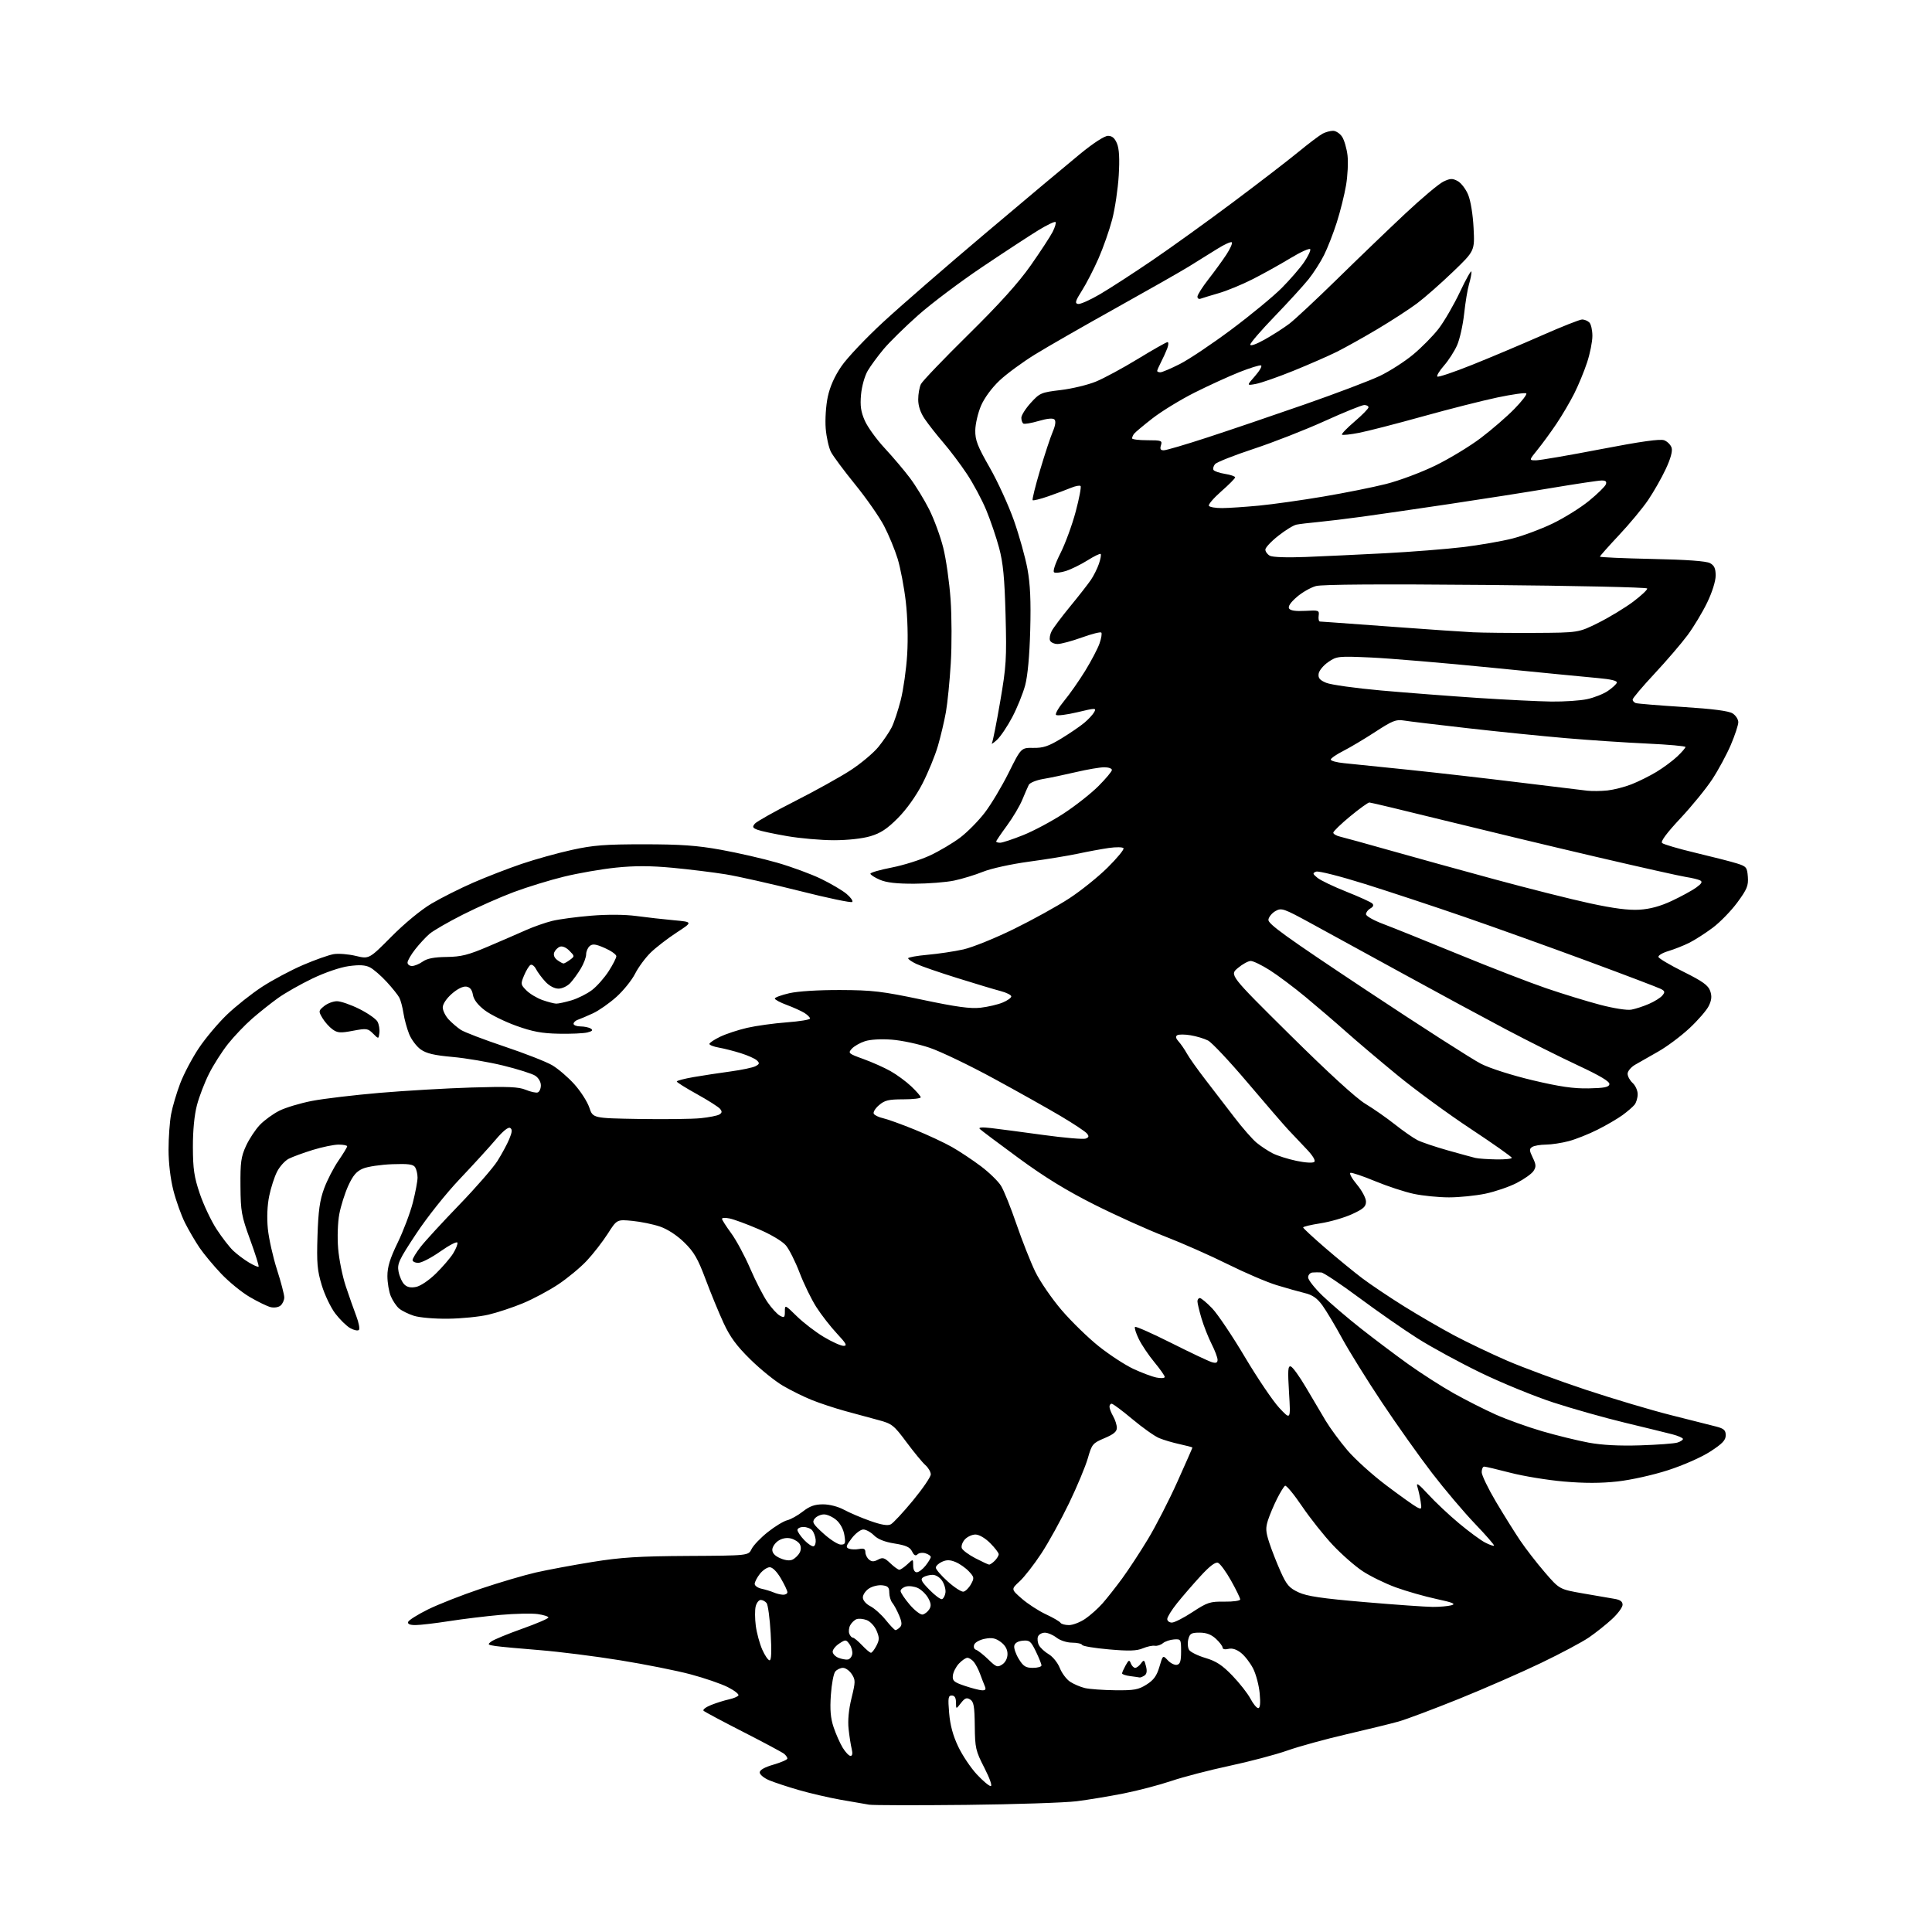 <?xml version="1.0" encoding="UTF-8" standalone="no"?>
<svg 
  version="1.1" 
  xmlns="http://www.w3.org/2000/svg" 
  xmlns:xlink="http://www.w3.org/1999/xlink" 
  xmlns:svg="http://www.w3.org/2000/svg"
  xmlns:rdf="http://www.w3.org/1999/02/22-rdf-syntax-ns#"
  xmlns:cc="http://creativecommons.org/ns#"
  xmlns:dc="http://purl.org/dc/elements/1.1/"
  viewBox="0 0 768 768"
  width="768"
  height="768"
>
<style>svg {background-color: white; }</style>"
<path stroke="none" fill="black" fill-rule="evenodd" d="M384.00,717.47C364.48,717.68 347.15,717.64 345.50,717.39C343.85,717.13 338.68,716.24 334.00,715.40C329.32,714.56 321.90,712.83 317.50,711.56C313.10,710.29 307.81,708.54 305.75,707.68C303.69,706.81 302.00,705.42 302.00,704.58C302.00,703.59 303.94,702.49 307.50,701.46C310.52,700.58 313.00,699.50 313.00,699.05C313.00,698.61 312.43,697.77 311.73,697.19C311.03,696.61 303.71,692.69 295.48,688.49C287.24,684.28 280.13,680.49 279.68,680.06C279.24,679.62 280.59,678.59 282.68,677.76C284.78,676.92 287.96,675.93 289.74,675.54C291.52,675.16 293.22,674.45 293.53,673.96C293.83,673.47 291.92,671.98 289.29,670.65C286.65,669.32 280.00,667.03 274.50,665.57C269.00,664.10 256.40,661.59 246.50,659.99C236.60,658.38 222.20,656.57 214.50,655.95C206.80,655.34 198.93,654.61 197.01,654.33C193.83,653.86 193.68,653.71 195.35,652.49C196.35,651.76 201.85,649.49 207.58,647.45C213.31,645.41 218.00,643.40 218.00,642.98C218.00,642.57 216.09,641.95 213.75,641.62C211.41,641.29 204.78,641.43 199.00,641.94C193.22,642.45 184.00,643.57 178.50,644.43C173.00,645.29 167.00,645.99 165.17,645.99C162.95,646.00 161.97,645.58 162.23,644.75C162.45,644.06 165.97,641.84 170.06,639.81C174.15,637.78 183.57,634.08 191.00,631.58C198.43,629.08 208.32,626.16 213.00,625.09C217.68,624.03 227.80,622.14 235.50,620.90C246.94,619.06 253.90,618.62 273.50,618.51C297.50,618.38 297.50,618.38 298.77,615.76C299.47,614.31 302.35,611.30 305.18,609.05C308.00,606.80 311.48,604.68 312.91,604.33C314.33,603.99 317.14,602.42 319.14,600.85C321.88,598.71 323.87,598.00 327.16,598.00C329.74,598.00 333.16,598.88 335.51,600.16C337.71,601.35 342.40,603.35 345.94,604.60C350.45,606.19 352.90,606.59 354.13,605.93C355.10,605.41 359.07,601.14 362.95,596.43C366.83,591.72 370.00,587.07 370.00,586.09C370.00,585.11 369.03,583.45 367.85,582.40C366.67,581.36 363.29,577.25 360.33,573.27C355.31,566.52 354.58,565.94 349.23,564.51C346.08,563.67 340.12,562.05 336.00,560.92C331.88,559.79 325.90,557.81 322.72,556.53C319.54,555.26 314.37,552.70 311.22,550.85C308.07,549.01 302.24,544.29 298.26,540.37C292.77,534.97 290.19,531.46 287.62,525.87C285.74,521.82 282.53,514.00 280.47,508.50C277.41,500.32 275.87,497.66 272.02,493.90C269.16,491.10 265.39,488.63 262.41,487.60C259.71,486.67 254.74,485.65 251.37,485.32C245.23,484.73 245.23,484.73 241.57,490.46C239.55,493.61 235.82,498.41 233.28,501.13C230.74,503.85 225.62,508.09 221.91,510.56C218.20,513.03 211.86,516.41 207.83,518.08C203.80,519.75 197.63,521.79 194.13,522.61C190.62,523.43 183.42,524.15 178.13,524.21C172.69,524.28 166.76,523.76 164.50,523.04C162.30,522.33 159.65,521.02 158.61,520.12C157.57,519.23 156.11,517.05 155.36,515.28C154.61,513.51 154.00,509.89 154.00,507.23C154.00,503.61 155.03,500.27 158.10,493.95C160.35,489.30 163.05,482.17 164.10,478.09C165.14,474.01 165.99,469.51 165.98,468.09C165.98,466.67 165.54,464.82 165.02,464.00C164.27,462.82 162.31,462.56 155.90,462.79C151.40,462.96 146.19,463.73 144.32,464.51C141.73,465.59 140.34,467.21 138.45,471.32C137.10,474.29 135.49,479.36 134.88,482.61C134.25,485.96 134.05,491.86 134.42,496.30C134.77,500.59 136.13,507.34 137.45,511.30C138.77,515.26 140.66,520.61 141.64,523.19C142.63,525.78 143.09,528.24 142.67,528.67C142.24,529.10 140.69,528.78 139.23,527.96C137.77,527.14 135.10,524.53 133.30,522.17C131.49,519.80 129.07,514.74 127.91,510.92C126.11,505.00 125.86,502.12 126.21,491.24C126.53,481.35 127.11,477.16 128.82,472.50C130.03,469.20 132.59,464.22 134.51,461.43C136.43,458.64 138.00,456.05 138.00,455.68C138.00,455.30 136.47,455.00 134.61,455.00C132.74,455.00 128.13,455.95 124.36,457.11C120.58,458.27 116.27,459.86 114.76,460.63C113.25,461.41 111.17,463.72 110.13,465.77C109.08,467.82 107.68,472.17 107.01,475.44C106.24,479.17 106.04,484.01 106.47,488.44C106.86,492.32 108.48,499.60 110.08,504.60C111.69,509.61 113.00,514.62 113.00,515.73C113.00,516.84 112.33,518.31 111.51,518.99C110.67,519.69 108.95,519.95 107.55,519.60C106.19,519.26 102.47,517.45 99.28,515.58C96.09,513.72 90.99,509.56 87.94,506.34C84.89,503.13 81.02,498.48 79.33,496.00C77.65,493.52 75.05,489.09 73.57,486.15C72.08,483.21 70.00,477.40 68.93,473.24C67.75,468.61 67.00,462.31 67.00,456.98C67.00,452.19 67.46,445.85 68.02,442.89C68.57,439.92 70.21,434.41 71.64,430.64C73.08,426.87 76.41,420.57 79.04,416.64C81.66,412.71 86.69,406.74 90.20,403.36C93.72,399.99 99.99,395.01 104.14,392.30C108.29,389.59 115.63,385.68 120.46,383.60C125.28,381.53 130.78,379.59 132.68,379.28C134.59,378.97 138.53,379.29 141.44,379.99C146.73,381.26 146.73,381.26 155.62,372.30C160.83,367.05 167.39,361.64 171.51,359.21C175.36,356.93 182.78,353.19 188.01,350.91C193.23,348.63 201.91,345.26 207.30,343.43C212.68,341.60 221.68,339.09 227.30,337.86C235.83,335.98 240.53,335.62 256.00,335.62C270.60,335.63 277.05,336.08 286.56,337.80C293.19,338.99 303.27,341.30 308.95,342.94C314.63,344.57 322.48,347.47 326.39,349.36C330.30,351.26 334.85,353.94 336.50,355.32C338.15,356.70 339.18,358.15 338.78,358.55C338.38,358.95 328.93,356.97 317.78,354.15C306.63,351.34 293.45,348.37 288.50,347.56C283.55,346.76 274.04,345.59 267.38,344.96C258.59,344.14 252.39,344.12 244.88,344.89C239.17,345.48 229.88,347.09 224.24,348.47C218.60,349.84 209.60,352.61 204.24,354.61C198.88,356.62 189.78,360.64 184.00,363.57C178.22,366.49 172.28,369.92 170.78,371.19C169.29,372.46 166.70,375.25 165.03,377.39C163.36,379.53 162.00,381.89 162.00,382.64C162.00,383.39 162.80,384.00 163.78,384.00C164.76,384.00 166.67,383.21 168.03,382.25C169.77,381.01 172.56,380.47 177.50,380.41C183.32,380.33 186.10,379.64 194.00,376.27C199.22,374.05 205.97,371.12 209.00,369.77C212.03,368.41 216.74,366.76 219.48,366.08C222.21,365.41 229.21,364.47 235.03,364.00C241.60,363.46 248.43,363.52 253.05,364.14C257.15,364.69 263.86,365.45 267.96,365.82C275.42,366.50 275.42,366.50 268.96,370.71C265.41,373.03 260.78,376.60 258.67,378.65C256.56,380.71 253.77,384.48 252.47,387.05C251.17,389.62 247.83,393.77 245.04,396.28C242.24,398.79 238.06,401.72 235.73,402.80C233.40,403.88 230.71,405.02 229.75,405.35C228.79,405.67 228.00,406.40 228.00,406.97C228.00,407.54 229.24,408.01 230.75,408.02C232.26,408.02 234.11,408.41 234.85,408.88C235.83,409.51 235.47,409.92 233.48,410.42C231.98,410.79 226.88,411.02 222.13,410.92C215.37,410.79 211.70,410.10 205.16,407.75C200.58,406.10 194.95,403.32 192.66,401.57C189.92,399.48 188.33,397.39 187.99,395.45C187.64,393.40 186.83,392.41 185.34,392.19C184.04,392.01 181.78,393.13 179.60,395.05C177.47,396.92 176.00,399.13 176.00,400.46C176.00,401.70 177.05,403.84 178.32,405.22C179.60,406.59 181.79,408.47 183.19,409.39C184.58,410.30 192.36,413.27 200.46,415.99C208.56,418.70 217.12,422.05 219.48,423.43C221.84,424.82 225.81,428.22 228.31,431.00C230.81,433.78 233.48,437.95 234.26,440.27C235.66,444.50 235.66,444.50 254.08,444.81C264.21,444.97 275.21,444.84 278.53,444.50C281.85,444.16 285.20,443.50 285.97,443.02C287.04,442.36 287.10,441.83 286.22,440.77C285.59,440.01 281.47,437.39 277.05,434.94C272.64,432.50 269.02,430.23 269.02,429.91C269.01,429.59 272.04,428.79 275.75,428.15C279.46,427.51 286.09,426.50 290.47,425.91C294.86,425.31 299.30,424.38 300.34,423.82C301.93,422.97 302.01,422.60 300.87,421.52C300.11,420.81 297.25,419.53 294.50,418.67C291.75,417.80 287.81,416.80 285.75,416.44C283.69,416.07 282.00,415.42 282.00,414.98C282.00,414.54 283.91,413.26 286.25,412.13C288.59,411.00 293.43,409.40 297.00,408.58C300.57,407.76 307.66,406.78 312.75,406.40C317.84,406.02 322.00,405.34 322.00,404.88C322.00,404.42 320.99,403.42 319.75,402.64C318.51,401.87 315.36,400.45 312.75,399.48C310.14,398.52 308.00,397.37 308.00,396.94C308.00,396.50 310.59,395.55 313.75,394.82C317.18,394.03 325.36,393.52 334.00,393.55C346.83,393.60 350.57,394.04 366.50,397.39C380.29,400.30 385.74,401.04 389.82,400.58C392.75,400.24 396.69,399.32 398.57,398.53C400.46,397.75 402.00,396.65 402.00,396.09C402.00,395.53 400.09,394.57 397.75,393.96C395.41,393.35 387.65,391.02 380.50,388.78C373.35,386.55 366.04,384.02 364.25,383.17C362.46,382.32 361.00,381.32 361.00,380.93C361.00,380.55 364.49,379.92 368.75,379.54C373.01,379.16 379.43,378.20 383.00,377.40C386.57,376.59 395.57,372.96 403.00,369.31C410.43,365.67 420.32,360.20 425.00,357.15C429.68,354.10 436.57,348.56 440.33,344.83C444.08,341.11 446.91,337.67 446.62,337.19C446.32,336.71 443.70,336.66 440.79,337.08C437.88,337.50 432.35,338.52 428.50,339.35C424.65,340.17 415.88,341.61 409.00,342.53C401.94,343.49 394.00,345.23 390.75,346.54C387.59,347.81 382.42,349.39 379.25,350.05C376.09,350.71 369.00,351.27 363.50,351.29C356.43,351.32 352.40,350.86 349.75,349.72C347.69,348.83 346.00,347.74 346.00,347.30C346.01,346.86 349.82,345.76 354.47,344.86C359.13,343.95 365.99,341.79 369.71,340.05C373.43,338.31 378.80,335.12 381.66,332.97C384.51,330.82 388.90,326.38 391.42,323.10C393.94,319.83 398.23,312.66 400.95,307.19C405.91,297.23 405.91,297.23 410.76,297.30C414.69,297.36 416.80,296.66 421.84,293.60C425.27,291.52 429.41,288.68 431.06,287.30C432.70,285.92 434.47,284.00 434.98,283.04C435.86,281.39 435.48,281.40 428.23,283.13C424.01,284.13 420.21,284.61 419.79,284.19C419.37,283.77 420.82,281.27 423.00,278.62C425.19,275.98 428.96,270.59 431.38,266.66C433.80,262.72 436.37,257.82 437.08,255.78C437.80,253.73 438.11,251.78 437.78,251.45C437.45,251.11 433.96,252.00 430.03,253.42C426.10,254.84 421.77,256.00 420.41,256.00C419.05,256.00 417.69,255.36 417.39,254.58C417.09,253.80 417.40,252.11 418.07,250.83C418.75,249.55 422.07,245.12 425.46,241.00C428.85,236.88 432.54,232.15 433.66,230.50C434.78,228.85 436.21,225.96 436.85,224.09C437.49,222.21 437.80,220.47 437.54,220.21C437.29,219.95 434.92,221.10 432.29,222.76C429.65,224.41 425.82,226.30 423.77,226.96C421.72,227.61 419.59,227.86 419.03,227.52C418.43,227.15 419.43,224.11 421.55,219.90C423.49,216.05 426.22,208.61 427.61,203.36C429.01,198.11 429.88,193.54 429.54,193.20C429.20,192.87 427.48,193.19 425.71,193.93C423.95,194.66 419.90,196.17 416.73,197.28C413.56,198.39 410.75,199.08 410.49,198.83C410.24,198.57 411.56,193.22 413.43,186.93C415.29,180.64 417.57,173.75 418.48,171.62C419.55,169.11 419.79,167.39 419.16,166.76C418.54,166.14 416.33,166.34 412.91,167.34C410.01,168.19 407.26,168.66 406.82,168.39C406.37,168.11 406.00,167.07 406.00,166.07C406.00,165.07 407.69,162.41 409.75,160.14C413.33,156.21 413.87,155.98 421.68,155.05C426.18,154.51 432.48,152.99 435.68,151.67C438.88,150.35 446.40,146.29 452.38,142.64C458.36,138.99 463.64,136.00 464.10,136.00C464.57,136.00 464.52,137.13 464.00,138.51C463.47,139.89 462.36,142.34 461.52,143.96C460.68,145.58 460.00,147.15 460.00,147.45C460.00,147.75 460.56,148.00 461.25,148.00C461.94,148.00 465.43,146.52 469.00,144.71C472.57,142.91 481.80,136.73 489.50,130.98C497.20,125.23 506.20,117.81 509.50,114.49C512.80,111.17 516.78,106.58 518.35,104.28C519.92,101.98 521.04,99.65 520.85,99.09C520.66,98.53 517.12,100.11 513.00,102.61C508.88,105.10 502.10,108.88 497.93,110.99C493.77,113.11 487.70,115.61 484.43,116.55C481.17,117.50 477.94,118.48 477.25,118.74C476.56,119.00 476.00,118.63 476.00,117.92C476.00,117.21 477.95,114.12 480.34,111.06C482.73,108.00 485.95,103.58 487.49,101.23C489.03,98.88 490.01,96.67 489.66,96.32C489.31,95.97 486.65,97.18 483.76,99.01C480.87,100.83 475.80,103.99 472.50,106.01C469.20,108.04 456.15,115.46 443.50,122.51C430.85,129.56 416.45,137.81 411.50,140.86C406.55,143.91 400.18,148.58 397.35,151.25C394.26,154.16 391.32,158.16 389.98,161.26C388.76,164.10 387.73,168.51 387.69,171.07C387.63,174.96 388.56,177.35 393.42,185.86C396.61,191.44 400.94,200.92 403.06,206.92C405.17,212.93 407.59,221.59 408.43,226.17C409.54,232.22 409.84,238.87 409.53,250.50C409.26,260.63 408.52,268.67 407.52,272.41C406.65,275.66 404.35,281.34 402.41,285.04C400.46,288.74 397.70,292.84 396.28,294.14C394.85,295.44 393.96,296.00 394.31,295.39C394.66,294.78 396.14,287.35 397.59,278.89C400.01,264.83 400.19,261.86 399.73,244.50C399.33,229.74 398.76,223.79 397.17,217.82C396.04,213.60 393.72,206.80 392.02,202.70C390.31,198.60 386.86,192.15 384.34,188.37C381.83,184.59 377.62,179.00 374.99,175.95C372.36,172.90 369.04,168.67 367.61,166.56C365.89,164.04 365.00,161.38 365.00,158.79C365.00,156.64 365.49,153.89 366.09,152.68C366.69,151.48 375.17,142.62 384.94,133.00C397.30,120.82 404.84,112.46 409.73,105.50C413.59,100.00 417.52,94.00 418.45,92.16C419.38,90.32 419.90,88.56 419.59,88.26C419.28,87.95 416.21,89.42 412.77,91.52C409.32,93.63 399.30,100.19 390.50,106.10C381.70,112.01 370.23,120.64 365.00,125.28C359.77,129.92 353.60,135.98 351.28,138.75C348.95,141.53 346.10,145.41 344.93,147.39C343.74,149.42 342.58,153.53 342.28,156.82C341.87,161.35 342.21,163.68 343.79,167.26C344.91,169.79 348.47,174.71 351.70,178.18C354.93,181.66 359.43,186.97 361.71,190.00C363.98,193.03 367.43,198.65 369.36,202.50C371.30,206.35 373.81,213.18 374.94,217.68C376.08,222.17 377.39,231.44 377.87,238.27C378.35,245.10 378.38,256.52 377.95,263.64C377.52,270.76 376.65,279.49 376.02,283.04C375.39,286.59 373.96,292.65 372.84,296.50C371.72,300.35 368.95,307.10 366.69,311.50C364.16,316.40 360.40,321.69 356.96,325.16C352.66,329.49 350.08,331.20 345.99,332.41C342.80,333.36 336.94,334.00 331.49,334.00C326.47,334.00 318.11,333.27 312.93,332.38C307.75,331.49 302.44,330.36 301.14,329.86C299.16,329.11 298.99,328.72 300.06,327.43C300.76,326.59 307.95,322.55 316.04,318.45C324.13,314.35 334.10,308.81 338.19,306.14C342.29,303.46 347.24,299.30 349.20,296.89C351.15,294.47 353.51,291.01 354.43,289.19C355.36,287.37 356.98,282.48 358.05,278.32C359.11,274.16 360.27,265.98 360.62,260.13C361.01,253.79 360.78,245.32 360.06,239.12C359.40,233.42 357.94,225.77 356.83,222.12C355.71,218.48 353.27,212.57 351.40,209.00C349.52,205.43 344.37,198.04 339.94,192.59C335.51,187.14 331.18,181.31 330.31,179.64C329.45,177.96 328.51,173.76 328.23,170.30C327.95,166.80 328.31,161.25 329.04,157.80C329.92,153.68 331.74,149.59 334.49,145.57C336.76,142.25 344.23,134.36 351.10,128.02C357.96,121.68 376.38,105.68 392.04,92.47C407.69,79.25 424.47,65.18 429.32,61.22C434.61,56.88 439.06,54.00 440.44,54.00C442.08,54.00 443.13,54.89 444.02,57.05C444.90,59.17 445.11,63.07 444.71,69.80C444.39,75.14 443.22,82.98 442.11,87.24C441.00,91.49 438.55,98.48 436.66,102.77C434.78,107.05 431.82,112.79 430.08,115.53C427.48,119.62 427.20,120.56 428.51,120.83C429.39,121.02 433.34,119.26 437.30,116.93C441.26,114.61 450.57,108.57 458.00,103.52C465.43,98.47 479.82,88.11 490.00,80.50C500.18,72.89 511.89,63.88 516.03,60.48C520.17,57.08 524.53,53.79 525.72,53.15C526.90,52.52 528.79,52.00 529.91,52.00C531.03,52.00 532.65,53.07 533.51,54.37C534.36,55.68 535.33,59.00 535.66,61.75C535.98,64.50 535.72,69.84 535.08,73.62C534.44,77.41 532.78,84.07 531.39,88.42C530.00,92.78 527.71,98.63 526.31,101.42C524.91,104.22 522.15,108.53 520.17,111.00C518.19,113.47 512.17,120.07 506.79,125.65C501.40,131.23 497.00,136.33 497.00,136.99C497.00,137.69 499.41,136.84 502.75,134.96C505.91,133.19 510.30,130.37 512.50,128.71C514.70,127.04 523.25,119.06 531.50,110.98C539.75,102.89 551.90,91.21 558.50,85.02C565.10,78.83 571.96,73.07 573.73,72.21C576.47,70.89 577.35,70.85 579.43,71.96C580.79,72.69 582.67,75.13 583.61,77.39C584.61,79.80 585.50,85.28 585.77,90.62C586.23,99.74 586.23,99.74 577.50,108.12C572.70,112.73 566.33,118.33 563.34,120.57C560.36,122.81 553.32,127.38 547.71,130.73C542.09,134.08 534.74,138.19 531.36,139.87C527.98,141.55 520.21,144.94 514.10,147.42C507.98,149.89 501.30,152.23 499.25,152.61C495.52,153.31 495.52,153.31 498.91,149.46C500.77,147.33 501.83,145.44 501.27,145.26C500.71,145.07 496.83,146.28 492.64,147.94C488.45,149.61 480.48,153.25 474.92,156.04C469.36,158.83 461.82,163.44 458.16,166.28C454.50,169.13 451.17,171.92 450.77,172.48C450.36,173.04 450.02,173.84 450.02,174.25C450.01,174.66 452.73,175.00 456.07,175.00C461.68,175.00 462.09,175.15 461.50,177.00C461.03,178.48 461.32,179.00 462.61,179.00C463.57,179.00 471.36,176.71 479.92,173.91C488.49,171.12 505.85,165.22 518.50,160.81C531.15,156.40 544.65,151.28 548.50,149.44C552.35,147.60 558.27,143.81 561.66,141.01C565.05,138.21 569.65,133.55 571.88,130.66C574.11,127.76 577.94,121.15 580.40,115.95C582.85,110.75 584.89,107.18 584.93,108.01C584.97,108.84 584.53,111.09 583.95,113.01C583.38,114.93 582.51,120.19 582.02,124.71C581.53,129.22 580.27,134.87 579.21,137.26C578.15,139.65 575.81,143.28 574.01,145.33C572.21,147.39 571.01,149.35 571.36,149.69C571.70,150.04 577.95,147.93 585.24,145.01C592.53,142.09 604.97,136.84 612.88,133.35C620.79,129.86 628.01,127.00 628.93,127.00C629.85,127.00 631.14,127.54 631.80,128.20C632.46,128.86 633.00,131.26 633.00,133.53C633.00,135.81 632.06,140.54 630.90,144.05C629.75,147.56 627.44,153.15 625.77,156.47C624.10,159.79 620.91,165.20 618.69,168.50C616.47,171.80 613.10,176.41 611.20,178.75C607.76,183.00 607.76,183.00 610.63,182.98C612.21,182.97 623.79,180.98 636.37,178.55C652.30,175.48 659.94,174.41 661.54,175.01C662.80,175.49 664.13,176.83 664.49,177.98C664.92,179.33 664.10,182.33 662.16,186.46C660.52,189.98 657.36,195.52 655.16,198.77C652.95,202.03 647.73,208.31 643.57,212.73C639.41,217.16 636.00,221.00 636.00,221.27C636.00,221.53 645.34,221.95 656.75,222.19C670.46,222.47 678.26,223.04 679.75,223.85C681.46,224.78 682.00,225.96 682.00,228.81C682.00,231.02 680.61,235.43 678.63,239.53C676.78,243.36 673.27,249.20 670.82,252.50C668.37,255.80 662.46,262.69 657.69,267.80C652.91,272.92 649.00,277.55 649.00,278.08C649.00,278.62 649.56,279.25 650.25,279.49C650.94,279.72 659.38,280.42 669.00,281.03C680.93,281.79 687.22,282.61 688.75,283.60C689.99,284.39 691.00,285.96 691.00,287.08C691.00,288.20 689.67,292.24 688.04,296.07C686.41,299.90 683.08,306.06 680.65,309.77C678.22,313.47 672.52,320.47 667.98,325.31C662.59,331.07 660.06,334.46 660.70,335.10C661.24,335.64 667.27,337.41 674.09,339.03C680.92,340.65 688.30,342.54 690.50,343.24C694.22,344.41 694.52,344.79 694.80,348.57C695.06,352.07 694.46,353.52 690.61,358.75C688.14,362.10 683.73,366.63 680.81,368.81C677.89,370.99 673.70,373.68 671.50,374.78C669.30,375.88 665.57,377.35 663.22,378.06C660.87,378.76 659.09,379.82 659.26,380.42C659.43,381.01 663.91,383.66 669.20,386.29C676.82,390.08 679.04,391.68 679.82,393.90C680.55,396.00 680.41,397.51 679.27,399.86C678.43,401.59 674.97,405.59 671.57,408.75C668.18,411.91 662.61,416.07 659.19,418.00C655.78,419.93 651.64,422.28 650.00,423.24C648.35,424.19 647.00,425.81 647.00,426.83C647.00,427.85 647.90,429.50 649.00,430.50C650.10,431.50 651.00,433.50 651.00,434.96C651.00,436.42 650.44,438.31 649.75,439.16C649.06,440.01 646.92,441.85 645.00,443.26C643.08,444.66 638.64,447.26 635.14,449.02C631.65,450.79 626.47,452.85 623.64,453.61C620.81,454.36 616.70,454.99 614.50,455.00C612.30,455.02 609.86,455.43 609.08,455.93C607.87,456.69 607.90,457.31 609.28,460.16C610.64,462.96 610.69,463.82 609.59,465.50C608.87,466.60 605.86,468.74 602.89,470.26C599.93,471.78 594.35,473.69 590.50,474.50C586.65,475.30 580.12,475.97 576.00,475.97C571.88,475.97 565.58,475.34 562.00,474.58C558.42,473.82 551.53,471.56 546.67,469.55C541.81,467.53 537.38,466.04 536.82,466.23C536.26,466.41 537.42,468.51 539.40,470.88C541.39,473.26 543.00,476.29 543.00,477.65C543.00,479.66 541.99,480.57 537.43,482.66C534.37,484.06 528.74,485.69 524.93,486.28C521.12,486.87 518.00,487.61 518.01,487.93C518.02,488.24 521.95,491.89 526.76,496.04C531.57,500.19 538.20,505.62 541.50,508.12C544.80,510.61 552.24,515.60 558.03,519.22C563.82,522.83 572.82,528.05 578.03,530.83C583.24,533.60 592.71,538.12 599.08,540.88C605.45,543.64 619.55,548.85 630.41,552.46C641.28,556.06 656.54,560.61 664.33,562.56C672.12,564.51 680.19,566.55 682.25,567.09C685.31,567.90 686.00,568.53 686.00,570.56C686.00,572.50 684.66,573.91 679.84,577.02C676.34,579.29 669.13,582.47 663.09,584.42C657.10,586.36 648.37,588.30 642.99,588.90C636.39,589.63 629.85,589.64 621.66,588.93C615.17,588.37 605.61,586.80 600.41,585.45C595.22,584.10 590.53,583.00 589.99,583.00C589.44,583.00 589.00,583.99 589.00,585.21C589.00,586.42 591.55,591.71 594.66,596.96C597.78,602.21 602.10,609.13 604.26,612.33C606.42,615.54 610.82,621.23 614.04,624.97C619.90,631.77 619.90,631.77 629.20,633.40C634.31,634.30 639.96,635.27 641.75,635.56C644.04,635.93 645.00,636.63 645.00,637.92C645.00,638.92 643.09,641.51 640.75,643.66C638.41,645.81 634.32,649.06 631.66,650.89C629.00,652.72 620.45,657.28 612.66,661.02C604.87,664.77 590.17,671.20 580.00,675.31C569.83,679.41 559.02,683.47 556.00,684.32C552.98,685.17 543.66,687.45 535.30,689.39C526.94,691.32 516.32,694.24 511.69,695.88C507.06,697.51 496.75,700.24 488.77,701.94C480.79,703.65 470.37,706.35 465.62,707.96C460.87,709.56 452.38,711.79 446.74,712.91C441.11,714.03 432.68,715.43 428.00,716.02C423.32,716.60 403.52,717.26 384.00,717.47zM393.83,710.00C394.52,710.00 393.46,706.95 391.31,702.75C387.83,695.97 387.58,694.89 387.49,686.07C387.40,678.28 387.09,676.46 385.65,675.57C384.26,674.71 383.54,674.99 381.98,677.00C380.04,679.50 380.04,679.50 380.02,676.75C380.01,674.87 379.48,674.00 378.35,674.00C376.93,674.00 376.79,674.93 377.30,680.98C377.70,685.77 378.83,689.96 380.91,694.31C382.57,697.80 385.90,702.76 388.29,705.33C390.68,707.90 393.18,710.00 393.83,710.00zM338.10,698.00C338.83,698.00 339.00,697.02 338.57,695.25C338.20,693.74 337.64,690.16 337.33,687.30C336.96,683.94 337.37,679.60 338.49,675.04C340.09,668.50 340.10,667.80 338.59,665.49C337.69,664.12 336.12,663.00 335.10,663.00C334.08,663.00 332.70,663.66 332.03,664.46C331.36,665.27 330.57,669.47 330.28,673.81C329.88,679.62 330.16,682.98 331.37,686.59C332.27,689.29 333.90,692.96 334.99,694.75C336.08,696.54 337.48,698.00 338.10,698.00zM500.16,679.00C500.92,679.00 501.11,677.12 500.75,673.18C500.46,669.98 499.28,665.52 498.14,663.27C496.99,661.03 494.83,658.22 493.32,657.04C491.53,655.63 489.80,655.08 488.29,655.46C486.98,655.79 486.00,655.58 486.00,654.97C486.00,654.38 484.81,652.80 483.35,651.45C481.50,649.74 479.56,649.00 476.87,649.00C473.56,649.00 472.95,649.36 472.37,651.65C472.01,653.11 472.15,655.01 472.69,655.87C473.23,656.73 476.16,658.17 479.19,659.07C483.46,660.34 485.86,661.91 489.90,666.10C492.76,669.07 495.99,673.19 497.07,675.25C498.16,677.31 499.54,679.00 500.16,679.00zM390.36,671.92C391.75,671.98 392.03,671.56 391.47,670.25C391.06,669.29 390.21,667.09 389.58,665.37C388.95,663.64 387.83,661.51 387.10,660.62C386.36,659.73 385.21,659.00 384.55,659.00C383.89,659.00 382.38,660.03 381.20,661.29C380.02,662.54 378.93,664.67 378.78,666.02C378.54,668.14 379.16,668.69 383.50,670.15C386.25,671.08 389.34,671.88 390.36,671.92zM443.27,671.90C450.87,671.99 452.54,671.68 455.77,669.64C458.62,667.84 459.82,666.18 460.88,662.59C462.25,657.89 462.25,657.89 464.22,660.00C465.30,661.16 466.93,661.97 467.84,661.79C469.12,661.55 469.50,660.34 469.50,656.49C469.50,651.63 469.43,651.51 466.66,651.70C465.10,651.81 463.12,652.49 462.26,653.20C461.40,653.92 459.95,654.37 459.03,654.22C458.12,654.06 455.97,654.53 454.25,655.25C451.86,656.26 448.74,656.36 440.82,655.66C435.14,655.17 430.35,654.37 430.17,653.88C429.98,653.40 428.18,652.99 426.17,652.98C424.08,652.97 421.43,652.11 420.00,651.00C418.62,649.92 416.54,649.03 415.36,649.02C414.18,649.01 412.94,649.71 412.61,650.57C412.28,651.44 412.46,652.99 413.01,654.02C413.56,655.05 415.32,656.67 416.92,657.61C418.52,658.56 420.49,661.01 421.29,663.06C422.10,665.12 423.95,667.58 425.40,668.53C426.86,669.48 429.50,670.61 431.28,671.03C433.05,671.45 438.45,671.84 443.27,671.90zM453.00,666.82C452.73,666.75 451.04,666.50 449.25,666.28C447.46,666.05 446.02,665.56 446.04,665.19C446.05,664.81 446.70,663.38 447.46,662.00C448.69,659.80 448.94,659.71 449.53,661.25C449.91,662.21 450.68,663.00 451.25,663.00C451.81,663.00 452.85,662.21 453.56,661.25C454.72,659.66 454.90,659.75 455.55,662.36C456.05,664.34 455.85,665.48 454.89,666.09C454.12,666.57 453.27,666.90 453.00,666.82zM398.42,661.64C399.69,660.79 400.50,659.18 400.50,657.49C400.50,655.65 399.60,654.05 397.84,652.73C395.78,651.19 394.35,650.90 391.54,651.43C389.53,651.80 387.61,652.85 387.27,653.75C386.90,654.71 387.21,655.57 388.03,655.84C388.79,656.10 390.97,657.82 392.87,659.66C396.01,662.72 396.52,662.90 398.42,661.64zM410.58,663.00C412.46,663.00 414.00,662.56 414.00,662.03C414.00,661.49 413.00,659.00 411.78,656.48C409.79,652.39 409.24,651.94 406.54,652.20C404.60,652.39 403.40,653.13 403.18,654.26C403.00,655.23 403.82,657.59 405.01,659.51C406.79,662.40 407.76,663.00 410.58,663.00zM305.93,660.00C306.64,660.00 306.77,656.47 306.35,649.25C306.01,643.34 305.28,637.94 304.74,637.25C304.20,636.56 303.14,636.00 302.40,636.00C301.65,636.00 300.75,637.15 300.40,638.55C300.04,639.96 300.07,643.45 300.44,646.30C300.82,649.16 301.98,653.41 303.01,655.75C304.04,658.09 305.36,660.00 305.93,660.00zM337.00,659.69C337.82,659.57 338.63,658.58 338.79,657.48C338.95,656.38 338.44,654.61 337.66,653.55C336.31,651.70 336.13,651.69 333.62,653.33C332.18,654.27 331.00,655.73 331.00,656.56C331.00,657.39 332.01,658.48 333.25,658.98C334.49,659.48 336.18,659.80 337.00,659.69zM346.22,657.00C346.62,657.00 347.59,655.75 348.38,654.23C349.60,651.87 349.61,650.98 348.45,648.22C347.70,646.44 345.95,644.55 344.55,644.02C343.16,643.49 341.33,643.32 340.48,643.65C339.64,643.97 338.51,645.05 337.98,646.05C337.44,647.04 337.28,648.56 337.61,649.43C337.94,650.29 338.58,651.00 339.02,651.00C339.47,651.00 341.10,652.35 342.66,654.00C344.22,655.65 345.82,657.00 346.22,657.00zM355.97,648.00C356.32,648.00 357.12,647.48 357.75,646.85C358.62,645.98 358.54,644.83 357.43,642.18C356.62,640.24 355.40,637.98 354.73,637.17C354.05,636.35 353.50,634.51 353.50,633.09C353.50,630.99 352.96,630.44 350.69,630.18C349.14,630.00 346.77,630.57 345.44,631.45C344.10,632.33 343.00,633.92 343.00,635.00C343.00,636.15 344.21,637.58 345.95,638.48C347.58,639.32 350.36,641.80 352.12,644.00C353.89,646.20 355.62,648.00 355.97,648.00zM424.92,646.00C426.46,646.00 429.36,644.89 431.37,643.52C433.38,642.16 436.48,639.40 438.26,637.38C440.04,635.36 443.55,630.91 446.06,627.49C448.57,624.06 453.18,617.04 456.30,611.87C459.43,606.70 464.69,596.45 467.99,589.10C471.30,581.74 474.00,575.60 474.00,575.44C474.00,575.29 471.74,574.68 468.99,574.09C466.23,573.50 462.52,572.40 460.74,571.65C458.96,570.91 454.20,567.53 450.16,564.15C446.12,560.77 442.41,558.00 441.91,558.00C441.41,558.00 441.02,558.56 441.04,559.25C441.05,559.94 441.71,561.62 442.50,563.00C443.29,564.38 443.95,566.42 443.96,567.55C443.99,569.08 442.73,570.14 439.06,571.69C434.36,573.68 434.04,574.06 432.44,579.64C431.52,582.86 428.17,590.90 424.99,597.50C421.81,604.10 416.85,613.10 413.97,617.49C411.08,621.89 407.19,626.89 405.31,628.61C401.89,631.75 401.89,631.75 406.19,635.50C408.56,637.56 412.85,640.35 415.73,641.69C418.61,643.03 421.22,644.55 421.54,645.06C421.86,645.58 423.38,646.00 424.92,646.00zM465.84,645.00C466.86,645.00 470.57,643.11 474.09,640.79C479.97,636.94 481.02,636.60 486.75,636.68C490.20,636.73 493.00,636.33 493.00,635.80C493.00,635.26 491.37,631.90 489.37,628.33C487.37,624.76 485.03,621.57 484.18,621.24C483.12,620.83 480.85,622.56 477.18,626.57C474.19,629.83 470.00,634.68 467.87,637.34C465.74,640.00 464.00,642.81 464.00,643.59C464.00,644.37 464.83,645.00 465.84,645.00zM366.76,641.80C367.60,641.64 368.78,640.71 369.39,639.74C370.23,638.40 370.13,637.33 368.96,635.24C368.12,633.73 366.30,631.96 364.91,631.29C363.53,630.63 361.41,630.34 360.20,630.66C358.99,630.97 358.00,631.77 358.00,632.44C358.00,633.10 359.63,635.54 361.62,637.87C363.61,640.20 365.93,641.97 366.76,641.80zM569.50,638.77C572.25,638.79 575.61,638.49 576.96,638.12C578.88,637.58 577.56,637.03 570.96,635.61C566.31,634.61 559.04,632.53 554.80,630.99C550.57,629.44 544.65,626.54 541.63,624.54C538.62,622.55 533.31,617.89 529.83,614.19C526.35,610.50 520.84,603.56 517.59,598.78C514.35,593.99 511.30,590.31 510.83,590.61C510.35,590.90 508.91,593.25 507.62,595.82C506.33,598.39 504.73,602.19 504.06,604.25C503.04,607.40 503.12,608.85 504.56,613.25C505.50,616.14 507.53,621.30 509.06,624.73C511.44,630.04 512.49,631.25 516.18,632.97C519.53,634.53 525.41,635.40 542.50,636.86C554.60,637.90 566.75,638.75 569.50,638.77zM374.46,635.68C375.03,635.50 375.65,634.34 375.83,633.11C376.01,631.89 375.43,629.79 374.55,628.44C373.64,627.05 372.00,626.01 370.73,626.02C369.50,626.02 367.83,626.46 367.01,626.97C365.78,627.75 366.21,628.63 369.47,631.97C371.65,634.20 373.89,635.87 374.46,635.68zM311.25,633.93C312.21,633.97 313.00,633.52 313.00,632.93C313.00,632.34 311.83,629.86 310.40,627.43C308.83,624.75 307.09,623.00 305.98,623.00C304.97,623.00 303.21,624.19 302.07,625.63C300.93,627.08 300.00,628.88 300.00,629.62C300.00,630.36 301.24,631.23 302.75,631.55C304.26,631.88 306.40,632.53 307.50,633.00C308.60,633.48 310.29,633.90 311.25,633.93zM382.97,632.71C383.77,632.59 385.11,631.28 385.94,629.80C387.35,627.28 387.30,626.94 385.13,624.63C383.85,623.27 381.48,621.61 379.86,620.94C377.65,620.02 376.30,620.00 374.45,620.84C373.10,621.45 372.00,622.50 372.00,623.17C372.00,623.84 374.14,626.32 376.75,628.67C379.36,631.02 382.16,632.84 382.97,632.71zM364.43,625.00C365.21,625.00 366.79,623.81 367.93,622.37C369.07,620.92 370.00,619.37 370.00,618.93C370.00,618.49 369.05,617.83 367.90,617.47C366.74,617.10 365.32,617.28 364.73,617.87C363.97,618.63 363.34,618.30 362.56,616.72C361.71,615.01 360.12,614.29 355.59,613.57C351.68,612.95 348.95,611.86 347.41,610.32C346.13,609.04 344.22,608.00 343.16,608.00C342.10,608.00 340.03,609.58 338.56,611.51C336.29,614.48 336.13,615.11 337.46,615.62C338.32,615.95 340.15,616.01 341.52,615.75C343.39,615.39 344.00,615.70 344.00,617.02C344.00,617.97 344.65,619.29 345.44,619.95C346.53,620.86 347.39,620.86 349.04,619.98C350.88,618.99 351.60,619.20 353.91,621.41C355.39,622.83 357.01,624.00 357.49,624.00C357.97,624.00 359.41,623.02 360.69,621.83C363.00,619.65 363.00,619.65 363.00,622.33C363.00,623.98 363.55,625.00 364.43,625.00zM393.18,621.95C393.55,621.98 394.56,621.29 395.43,620.43C396.29,619.56 397.00,618.39 397.00,617.83C397.00,617.26 395.47,615.27 393.60,613.40C391.59,611.39 389.20,610.00 387.75,610.00C386.41,610.00 384.51,610.88 383.53,611.96C382.56,613.04 382.02,614.60 382.33,615.42C382.65,616.24 385.06,618.04 387.70,619.41C390.34,620.78 392.81,621.93 393.18,621.95zM315.21,619.89C316.17,619.37 317.38,618.17 317.89,617.20C318.46,616.15 318.47,614.80 317.93,613.84C317.43,612.95 315.85,611.93 314.41,611.57C312.74,611.15 310.92,611.48 309.39,612.48C308.08,613.34 307.00,614.96 307.00,616.07C307.00,617.41 308.10,618.56 310.24,619.46C312.38,620.36 314.06,620.50 315.21,619.89zM323.45,614.66C324.03,614.45 324.38,613.24 324.23,611.97C324.08,610.70 323.47,609.06 322.86,608.33C322.25,607.60 320.69,607.00 319.38,607.00C318.07,607.00 317.00,607.54 317.00,608.20C317.00,608.85 318.22,610.66 319.70,612.21C321.19,613.76 322.88,614.86 323.45,614.66zM593.90,614.42C594.12,614.21 590.73,610.31 586.37,605.76C582.01,601.22 574.29,592.10 569.22,585.50C564.15,578.90 555.16,566.23 549.25,557.35C543.34,548.47 536.25,537.06 533.50,532.00C530.75,526.94 527.23,521.06 525.68,518.92C523.59,516.05 521.77,514.77 518.68,514.02C516.38,513.46 511.35,512.05 507.50,510.87C503.65,509.70 494.88,505.94 488.00,502.52C481.12,499.10 469.89,494.13 463.03,491.48C456.18,488.83 443.58,483.15 435.03,478.85C424.01,473.31 415.29,467.96 405.00,460.42C397.02,454.57 390.05,449.34 389.50,448.79C388.83,448.13 390.34,448.01 394.00,448.43C397.02,448.78 406.34,450.01 414.70,451.16C423.07,452.31 430.65,452.96 431.57,452.61C432.87,452.11 432.97,451.67 432.05,450.56C431.41,449.78 426.74,446.69 421.69,443.69C416.64,440.69 404.62,433.95 395.00,428.72C385.38,423.48 373.93,417.99 369.57,416.51C365.21,415.03 358.42,413.57 354.48,413.28C350.20,412.95 345.91,413.21 343.79,413.91C341.84,414.55 339.50,415.89 338.60,416.89C337.03,418.62 337.26,418.83 343.22,420.98C346.68,422.23 351.52,424.39 354.00,425.79C356.48,427.18 360.19,429.91 362.25,431.86C364.31,433.81 366.00,435.76 366.00,436.20C366.00,436.64 362.88,437.00 359.06,437.00C353.22,437.00 351.68,437.37 349.40,439.34C347.90,440.62 346.98,442.16 347.35,442.76C347.72,443.36 349.40,444.15 351.08,444.52C352.76,444.89 358.39,446.92 363.60,449.04C368.81,451.16 375.53,454.30 378.53,456.02C381.53,457.73 386.67,461.15 389.94,463.61C393.21,466.07 396.81,469.57 397.93,471.39C399.05,473.20 401.81,480.04 404.05,486.59C406.30,493.14 409.66,501.65 411.52,505.50C413.38,509.35 418.10,516.22 422.00,520.78C425.90,525.33 432.56,531.81 436.80,535.19C441.03,538.56 447.20,542.59 450.50,544.14C453.80,545.68 457.96,547.24 459.75,547.60C461.54,547.96 463.00,547.85 463.00,547.36C463.00,546.87 461.14,544.22 458.87,541.48C456.60,538.74 453.82,534.60 452.68,532.27C451.55,529.95 450.88,527.79 451.19,527.47C451.51,527.16 458.00,530.04 465.63,533.87C473.26,537.71 480.51,541.13 481.75,541.49C483.41,541.97 484.00,541.72 484.00,540.53C484.00,539.65 482.93,536.81 481.61,534.22C480.30,531.62 478.50,527.06 477.61,524.07C476.73,521.08 476.00,518.04 476.00,517.32C476.00,516.59 476.43,516.00 476.96,516.00C477.49,516.00 479.70,517.84 481.86,520.09C484.02,522.34 489.90,531.08 494.91,539.52C499.93,547.95 506.07,557.02 508.55,559.67C513.07,564.50 513.07,564.50 512.41,553.62C511.86,544.63 511.98,542.82 513.12,543.19C513.88,543.43 516.60,547.20 519.16,551.56C521.72,555.93 525.25,561.89 527.00,564.81C528.76,567.73 532.63,572.99 535.62,576.51C538.60,580.02 545.53,586.28 551.01,590.41C556.49,594.54 561.93,598.43 563.11,599.06C565.12,600.14 565.21,600.01 564.73,596.85C564.44,595.01 563.86,592.38 563.43,591.00C562.85,589.13 563.93,589.89 567.75,594.05C570.55,597.11 576.05,602.28 579.98,605.55C583.90,608.82 588.55,612.25 590.31,613.16C592.06,614.07 593.68,614.64 593.90,614.42zM334.23,614.00C336.02,614.00 336.19,613.55 335.66,610.25C335.31,607.99 334.04,605.60 332.48,604.25C331.05,603.01 328.84,602.00 327.57,602.00C326.29,602.00 324.64,602.73 323.89,603.63C322.71,605.06 323.14,605.81 327.37,609.63C330.02,612.03 333.11,614.00 334.23,614.00zM652.00,574.55C658.88,574.33 665.51,573.84 666.75,573.46C667.99,573.08 669.00,572.43 669.00,572.01C669.00,571.60 667.09,570.76 664.75,570.15C662.41,569.55 653.94,567.47 645.92,565.54C637.90,563.61 625.14,560.01 617.56,557.54C609.98,555.07 596.96,549.74 588.64,545.71C580.31,541.67 569.00,535.52 563.50,532.03C558.00,528.55 547.52,521.25 540.22,515.83C532.91,510.40 526.16,505.90 525.22,505.82C524.27,505.75 522.71,505.75 521.75,505.84C520.79,505.93 520.00,506.80 520.00,507.78C520.00,508.76 522.59,512.05 525.75,515.10C528.91,518.14 535.77,524.01 541.00,528.12C546.23,532.24 554.69,538.61 559.81,542.28C564.93,545.94 573.03,551.13 577.81,553.82C582.59,556.50 590.10,560.31 594.50,562.28C598.90,564.25 607.23,567.24 613.00,568.93C618.77,570.61 627.10,572.65 631.50,573.47C636.86,574.46 643.63,574.81 652.00,574.55zM335.33,535.00C336.90,535.00 336.38,534.05 332.68,530.09C330.16,527.39 326.48,522.67 324.51,519.59C322.54,516.51 319.55,510.37 317.86,505.94C316.17,501.52 313.72,496.63 312.41,495.08C311.04,493.44 306.46,490.71 301.55,488.61C296.89,486.60 291.70,484.69 290.03,484.36C288.37,484.02 287.00,484.08 287.00,484.49C287.00,484.90 288.64,487.47 290.65,490.21C292.66,492.94 296.06,499.26 298.21,504.25C300.36,509.24 303.46,515.27 305.10,517.64C306.74,520.02 308.96,522.44 310.04,523.02C311.77,523.95 312.00,523.74 312.00,521.32C312.00,518.59 312.03,518.61 316.75,523.23C319.36,525.79 324.17,529.48 327.44,531.44C330.71,533.40 334.26,535.00 335.33,535.00zM165.40,511.57C167.16,511.22 170.55,508.93 173.30,506.23C175.95,503.63 179.03,500.04 180.14,498.25C181.25,496.46 182.01,494.53 181.82,493.97C181.63,493.40 178.58,494.98 175.04,497.47C171.51,499.96 167.57,502.00 166.30,502.00C165.04,502.00 164.00,501.50 164.00,500.89C164.00,500.29 165.44,497.92 167.21,495.64C168.97,493.36 175.86,485.88 182.50,479.00C189.15,472.12 196.01,464.24 197.75,461.49C199.48,458.73 201.60,454.82 202.44,452.79C203.61,449.99 203.69,448.93 202.79,448.37C202.04,447.91 199.89,449.65 197.05,453.02C194.55,455.98 188.12,463.02 182.77,468.66C177.24,474.49 169.76,483.89 165.42,490.47C158.54,500.87 157.85,502.37 158.43,505.48C158.79,507.38 159.81,509.67 160.70,510.56C161.84,511.69 163.25,512.00 165.40,511.57zM102.80,503.53C103.02,503.31 101.51,498.49 99.44,492.82C95.98,483.34 95.67,481.60 95.59,471.50C95.51,462.02 95.82,459.81 97.80,455.50C99.07,452.75 101.54,449.00 103.30,447.16C105.06,445.32 108.53,442.80 111.00,441.55C113.47,440.30 119.33,438.54 124.00,437.63C128.68,436.73 140.82,435.29 151.00,434.42C161.18,433.56 177.60,432.60 187.50,432.30C201.97,431.86 206.19,432.04 209.00,433.22C210.93,434.02 213.06,434.49 213.75,434.26C214.44,434.02 215.00,432.76 215.00,431.44C215.00,430.05 214.05,428.44 212.75,427.60C211.51,426.80 205.78,424.99 200.00,423.57C194.22,422.16 185.16,420.62 179.86,420.15C172.58,419.50 169.49,418.77 167.23,417.16C165.58,415.99 163.51,413.23 162.63,411.03C161.75,408.83 160.74,405.11 160.38,402.77C160.02,400.42 159.29,397.65 158.75,396.61C158.21,395.56 155.94,392.72 153.69,390.28C151.44,387.84 148.46,385.26 147.05,384.54C145.21,383.60 142.87,383.47 138.64,384.05C135.22,384.52 129.19,386.58 124.19,388.98C119.46,391.25 113.33,394.73 110.55,396.72C107.77,398.71 103.13,402.40 100.24,404.92C97.34,407.44 93.02,411.98 90.62,415.00C88.23,418.02 84.85,423.32 83.11,426.78C81.37,430.23 79.20,435.85 78.30,439.28C77.26,443.22 76.66,449.35 76.68,456.00C76.71,464.73 77.17,467.85 79.42,474.50C80.91,478.90 83.89,485.22 86.05,488.55C88.21,491.88 91.22,495.77 92.74,497.20C94.26,498.63 97.05,500.73 98.95,501.86C100.85,503.00 102.59,503.75 102.80,503.53zM522.45,461.87C523.04,461.33 521.84,459.35 519.35,456.75C517.11,454.41 513.82,450.93 512.02,449.00C510.23,447.07 502.95,438.64 495.85,430.26C488.75,421.88 481.72,414.40 480.22,413.63C478.73,412.86 475.60,411.92 473.29,411.54C470.97,411.15 468.58,411.14 467.97,411.52C467.22,411.98 467.39,412.78 468.53,414.03C469.44,415.04 470.93,417.21 471.84,418.85C472.75,420.50 476.05,425.14 479.16,429.17C482.28,433.20 487.45,439.93 490.66,444.13C493.87,448.33 497.85,452.88 499.50,454.24C501.15,455.60 504.02,457.50 505.87,458.45C507.72,459.40 512.00,460.75 515.37,461.46C518.92,462.21 521.90,462.38 522.45,461.87zM594.75,460.88C598.19,460.95 600.98,460.66 600.96,460.25C600.93,459.84 593.62,454.68 584.71,448.79C575.79,442.91 562.65,433.29 555.50,427.42C548.35,421.55 539.12,413.74 535.00,410.06C530.88,406.39 523.67,400.22 519.00,396.34C514.33,392.47 507.90,387.66 504.73,385.65C501.56,383.64 498.17,382.00 497.19,382.00C496.22,382.00 493.92,383.25 492.09,384.79C488.75,387.57 488.75,387.57 512.84,411.42C527.98,426.41 539.08,436.56 542.71,438.75C545.90,440.67 551.20,444.37 554.50,446.98C557.80,449.59 561.85,452.41 563.50,453.24C565.15,454.07 570.55,455.89 575.50,457.29C580.45,458.68 585.40,460.04 586.50,460.30C587.60,460.56 591.31,460.82 594.75,460.88zM631.49,432.65C637.72,432.53 639.54,432.17 639.76,431.00C639.96,429.95 636.18,427.68 627.28,423.52C620.25,420.24 607.32,413.77 598.55,409.14C589.77,404.50 571.32,394.53 557.55,386.97C543.77,379.41 527.34,370.42 521.03,366.98C510.23,361.09 509.42,360.81 507.03,362.15C505.64,362.93 504.37,364.47 504.21,365.58C503.97,367.23 511.07,372.34 543.21,393.67C564.82,408.01 585.33,421.16 588.78,422.90C592.39,424.72 601.11,427.49 609.28,429.43C619.96,431.96 625.49,432.77 631.49,432.65zM150.81,410.59C150.50,413.08 150.50,413.08 148.30,410.87C146.23,408.79 145.72,408.72 140.30,409.75C135.30,410.70 134.18,410.62 132.17,409.18C130.89,408.26 129.09,406.23 128.17,404.68C126.56,401.95 126.58,401.79 128.86,399.93C130.16,398.87 132.45,398.00 133.95,398.00C135.45,398.00 139.46,399.39 142.85,401.08C146.24,402.78 149.49,405.05 150.07,406.13C150.65,407.21 150.98,409.22 150.81,410.59zM648.50,401.35C650.15,401.05 653.30,400.02 655.50,399.06C657.70,398.11 660.09,396.61 660.81,395.73C661.92,394.39 661.84,393.98 660.27,393.14C659.24,392.60 646.05,387.58 630.95,382.00C615.85,376.42 593.83,368.52 582.00,364.44C570.17,360.36 552.48,354.51 542.68,351.43C532.72,348.31 524.12,346.13 523.18,346.49C521.69,347.08 521.75,347.35 523.71,348.95C524.93,349.95 530.10,352.43 535.21,354.46C540.32,356.49 544.95,358.60 545.50,359.14C546.16,359.79 545.91,360.46 544.75,361.11C543.79,361.66 543.00,362.69 543.00,363.42C543.00,364.14 546.04,365.87 549.75,367.26C553.46,368.65 566.93,374.08 579.69,379.31C592.44,384.55 608.19,390.64 614.69,392.86C621.18,395.08 630.77,398.02 636.00,399.40C641.48,400.84 646.77,401.67 648.50,401.35zM221.09,398.96C221.97,398.98 224.73,398.38 227.24,397.63C229.75,396.87 233.39,395.04 235.34,393.55C237.29,392.06 240.26,388.70 241.94,386.09C243.63,383.47 245.00,380.78 245.00,380.11C245.00,379.44 242.95,377.98 240.44,376.87C236.84,375.28 235.58,375.11 234.44,376.05C233.65,376.71 233.00,378.20 233.00,379.37C232.99,380.54 232.05,383.07 230.89,385.00C229.74,386.93 227.86,389.51 226.72,390.75C225.58,391.99 223.47,393.00 222.01,393.00C220.42,393.00 218.35,391.91 216.81,390.25C215.40,388.74 213.72,386.47 213.07,385.22C212.43,383.97 211.43,383.24 210.85,383.59C210.27,383.95 209.13,385.83 208.32,387.77C206.92,391.14 206.96,391.41 209.26,393.71C210.58,395.04 213.43,396.75 215.58,397.52C217.74,398.28 220.22,398.93 221.09,398.96zM224.00,383.00C224.34,383.00 225.49,382.35 226.56,381.56C228.47,380.14 228.47,380.08 226.33,377.92C225.03,376.60 223.52,375.97 222.56,376.34C221.68,376.68 220.67,377.70 220.31,378.62C219.92,379.66 220.38,380.80 221.53,381.64C222.55,382.39 223.66,383.00 224.00,383.00zM651.70,361.62C655.92,361.36 660.00,360.25 664.51,358.14C668.15,356.44 672.50,354.07 674.18,352.88C676.43,351.27 676.87,350.52 675.86,349.99C675.11,349.59 672.58,348.98 670.23,348.62C667.88,348.26 651.68,344.63 634.23,340.55C616.78,336.47 589.63,329.95 573.90,326.07C558.16,322.18 544.86,319.00 544.34,319.00C543.82,319.00 540.38,321.48 536.69,324.52C533.01,327.56 530.00,330.48 530.00,331.00C530.00,331.53 531.24,332.25 532.75,332.59C534.26,332.94 543.15,335.39 552.50,338.04C561.85,340.69 580.52,345.85 594.00,349.51C607.48,353.17 624.58,357.48 632.00,359.08C641.39,361.11 647.39,361.89 651.70,361.62zM397.58,335.00C398.45,335.00 402.56,333.64 406.71,331.98C410.86,330.32 418.08,326.47 422.75,323.42C427.42,320.38 433.67,315.46 436.62,312.51C439.58,309.55 442.00,306.65 442.00,306.07C442.00,305.48 440.63,305.00 438.96,305.00C437.29,305.00 432.23,305.86 427.71,306.92C423.20,307.98 417.29,309.22 414.60,309.67C411.90,310.13 409.36,311.18 408.95,312.00C408.54,312.82 407.37,315.51 406.35,317.98C405.33,320.44 402.59,325.05 400.25,328.23C397.91,331.41 396.00,334.23 396.00,334.50C396.00,334.78 396.71,335.00 397.58,335.00zM639.00,314.22C641.48,313.95 645.75,312.86 648.50,311.79C651.25,310.72 655.75,308.48 658.50,306.82C661.25,305.15 664.96,302.40 666.75,300.70C668.54,299.00 670.00,297.31 670.00,296.94C670.00,296.58 663.14,295.97 654.75,295.58C646.36,295.20 631.85,294.23 622.50,293.43C613.15,292.63 595.60,290.86 583.50,289.48C571.40,288.11 559.92,286.73 558.00,286.41C554.98,285.91 553.43,286.53 546.73,290.91C542.45,293.70 536.71,297.12 533.98,298.51C531.24,299.90 529.00,301.44 529.00,301.94C529.00,302.45 531.36,303.09 534.25,303.37C537.14,303.65 548.73,304.84 560.00,306.01C571.27,307.18 591.08,309.45 604.00,311.04C616.92,312.64 629.08,314.11 631.00,314.32C632.92,314.53 636.52,314.48 639.00,314.22zM616.70,278.88C621.76,278.94 628.16,278.52 630.91,277.92C633.67,277.33 637.37,275.87 639.14,274.67C640.90,273.48 642.51,271.99 642.72,271.37C642.96,270.64 640.38,270.00 635.29,269.55C631.01,269.17 611.98,267.31 593.00,265.42C574.02,263.52 552.42,261.71 545.00,261.37C531.91,260.79 531.39,260.85 528.00,263.17C526.08,264.49 524.35,266.58 524.18,267.81C523.93,269.53 524.61,270.36 527.19,271.43C529.02,272.20 538.84,273.57 549.01,274.48C559.18,275.38 576.50,276.71 587.50,277.44C598.50,278.16 611.64,278.81 616.70,278.88zM610.00,251.59C627.50,251.50 627.50,251.50 635.42,247.55C639.78,245.37 645.99,241.60 649.22,239.18C652.45,236.75 654.96,234.39 654.79,233.93C654.63,233.46 625.79,232.83 590.70,232.52C548.80,232.14 525.61,232.30 523.13,232.96C521.05,233.52 517.62,235.48 515.51,237.31C513.02,239.46 511.93,241.08 512.43,241.89C512.95,242.73 515.09,243.04 518.86,242.83C524.21,242.52 524.48,242.61 524.19,244.75C524.02,245.99 524.24,247.03 524.69,247.07C525.13,247.11 527.30,247.26 529.50,247.40C531.70,247.55 543.62,248.42 556.00,249.33C568.38,250.25 581.65,251.15 585.50,251.34C589.35,251.53 600.38,251.64 610.00,251.59zM519.00,221.41C525.88,221.14 540.05,220.47 550.50,219.93C560.95,219.38 574.91,218.28 581.52,217.49C588.13,216.69 597.00,215.15 601.22,214.07C605.44,212.99 612.63,210.31 617.19,208.11C621.76,205.91 628.25,201.87 631.62,199.12C634.99,196.37 638.01,193.42 638.34,192.56C638.77,191.44 638.32,191.00 636.72,191.00C635.50,191.00 626.62,192.33 617.00,193.94C607.38,195.56 588.92,198.46 576.00,200.38C563.08,202.31 547.55,204.56 541.50,205.39C535.45,206.22 527.58,207.17 524.00,207.51C520.42,207.84 516.53,208.31 515.35,208.55C514.16,208.79 510.90,210.80 508.10,213.02C505.29,215.23 503.00,217.69 503.00,218.47C503.00,219.26 503.79,220.35 504.75,220.90C505.80,221.50 511.53,221.70 519.00,221.41zM485.81,201.97C488.39,201.96 495.00,201.51 500.50,200.99C506.00,200.46 517.48,198.84 526.00,197.40C534.52,195.96 545.76,193.71 550.98,192.39C556.19,191.08 565.03,187.77 570.62,185.04C576.21,182.30 584.32,177.39 588.64,174.11C592.96,170.84 598.95,165.66 601.94,162.60C604.93,159.55 607.09,156.75 606.72,156.39C606.36,156.02 601.21,156.75 595.28,157.99C589.35,159.24 575.95,162.64 565.50,165.55C555.05,168.46 543.67,171.39 540.22,172.06C536.77,172.73 533.72,173.05 533.45,172.78C533.17,172.51 535.44,170.16 538.48,167.56C541.51,164.97 544.00,162.43 544.00,161.92C544.00,161.42 543.24,161.00 542.32,161.00C541.39,161.00 534.30,163.87 526.57,167.38C518.83,170.89 506.12,175.86 498.33,178.43C490.54,181.00 483.64,183.73 482.99,184.51C482.35,185.28 482.08,186.32 482.39,186.82C482.70,187.33 484.77,188.03 486.98,188.38C489.19,188.73 490.99,189.36 490.99,189.76C490.98,190.17 488.50,192.67 485.47,195.32C482.45,197.98 480.23,200.56 480.55,201.07C480.86,201.58 483.23,201.99 485.81,201.97z" />

</svg>